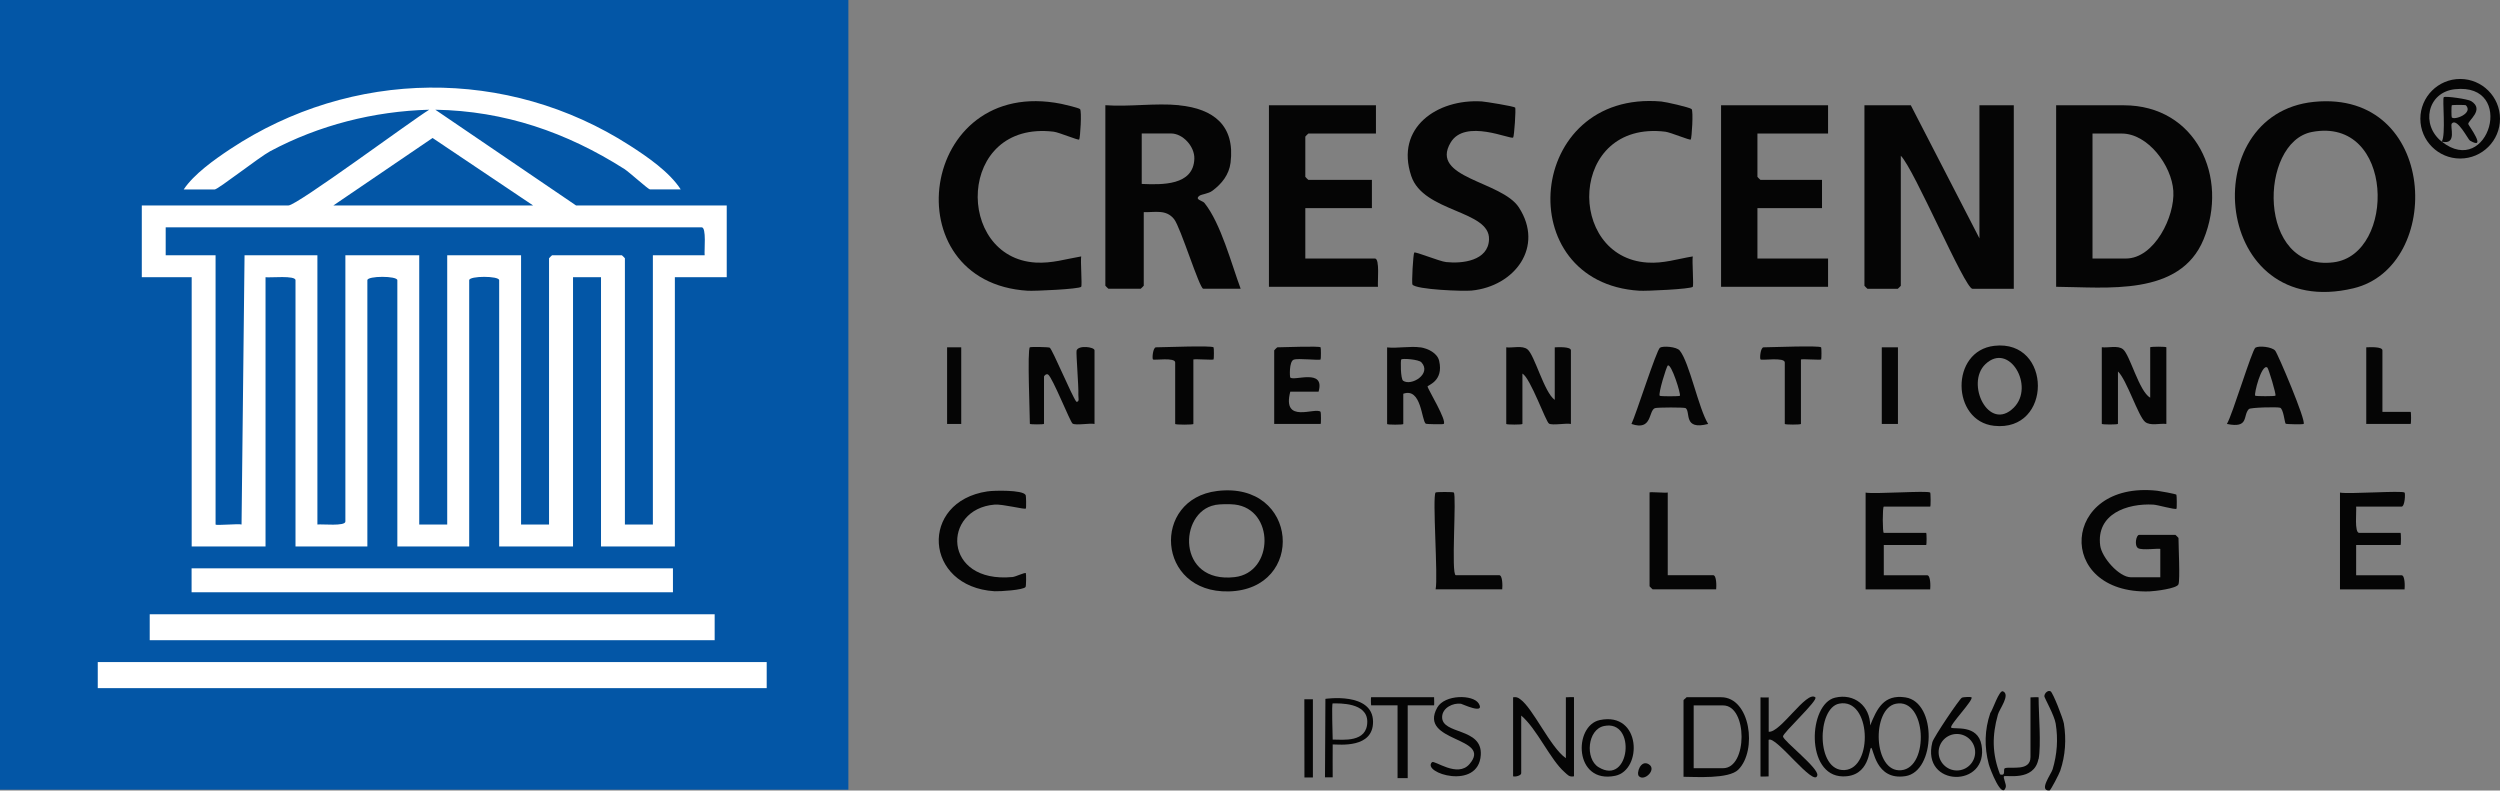 <svg width="253" height="80" viewBox="0 0 253 80" fill="none" xmlns="http://www.w3.org/2000/svg">
<rect x="0" y="0" width="253" height="80" fill="#808080" stroke="none"/>
<g clip-path="url(#clip0_2019_3492)">
<path d="M189.255 73.432C189.949 71.705 190.642 70.243 192.833 70.576C196.043 71.072 195.889 78.066 192.833 78.545C189.777 79.024 189.606 75.663 189.358 75.681C189.135 75.698 189.255 78.613 186.49 78.571C182.69 78.511 182.998 71.243 185.712 70.602C187.672 70.14 189.247 71.457 189.264 73.423L189.255 73.432ZM186.122 71.209C183.854 71.653 183.76 78.1 186.679 77.929C189.598 77.758 189.358 70.576 186.122 71.209ZM191.866 71.217C189.375 71.713 189.555 78.229 192.414 77.946C195.273 77.664 194.964 70.602 191.866 71.217Z" fill="#050505"/>
<path d="M170.681 70.559H174.173C177.135 70.559 177.861 75.947 175.915 77.89C174.942 78.862 171.542 78.611 170.373 78.611V70.867C170.373 70.807 170.612 70.661 170.681 70.559ZM171.4 77.741H174.379C176.869 77.741 176.869 71.388 174.379 71.388H171.4V77.741Z" fill="#050505"/>
<path d="M158.466 76.715V70.567C158.466 70.567 159.288 70.525 159.288 70.567V78.562C158.8 78.656 158.663 78.425 158.355 78.16C156.883 76.886 155.556 73.774 153.947 72.414V78.254C153.947 78.477 153.356 78.647 153.125 78.562V70.567C153.442 70.516 153.604 70.576 153.853 70.764C155.154 71.696 156.891 75.629 158.458 76.724L158.466 76.715Z" fill="#050505"/>
<path d="M206.289 76.818C205.852 79.118 202.976 78.4 202.805 78.562C202.685 78.682 203.062 79.375 202.985 79.657C202.608 80.965 201.401 77.853 201.264 77.34C200.802 75.595 200.836 73.86 201.418 72.158C201.649 71.893 202.317 69.79 202.702 69.961C203.481 70.303 202.334 71.765 202.189 72.312C201.59 74.45 201.598 76.279 202.403 78.366C203.079 78.571 202.634 77.818 202.925 77.733C203.515 77.562 205.484 78.084 205.484 76.621V70.576C205.484 70.576 206.306 70.533 206.306 70.576C206.306 72.218 206.58 75.407 206.306 76.827L206.289 76.818Z" fill="#050505"/>
<path d="M178.992 70.559V74.048C180.139 74.219 182.835 69.841 183.709 70.568C184.051 70.85 180.396 74.185 180.439 74.535C180.507 75.005 184.068 77.742 183.914 78.46C183.631 79.777 179.677 74.373 178.984 74.877V78.571C178.984 78.571 178.162 78.614 178.162 78.571V70.576C178.162 70.576 178.838 70.602 178.984 70.576L178.992 70.559Z" fill="#050505"/>
<path d="M134.131 70.724C134.131 70.724 138.926 70.004 138.952 73.031C138.975 75.757 135.54 75.336 134.868 75.336C134.856 75.798 134.868 78.24 134.868 78.667C134.469 78.667 134.203 78.667 134.089 78.667C134.089 76.205 134.132 73.177 134.131 70.724ZM134.868 71.174C134.748 71.294 134.868 74.329 134.868 74.845C135.906 74.845 138.369 75.18 138.369 73.031C138.369 71.088 135.57 71.183 134.868 71.183V71.174Z" fill="#050505"/>
<path d="M199.509 70.567C199.792 70.79 197.215 73.44 197.464 73.637C197.729 73.851 200.143 73.261 200.528 75.39C201.315 79.785 194.382 79.708 195.555 75.108C195.683 74.612 198.294 70.73 198.542 70.61C198.713 70.525 199.458 70.516 199.518 70.567H199.509ZM199.886 76.125C199.886 75.108 199.056 74.278 198.037 74.278C197.019 74.278 196.188 75.108 196.188 76.125C196.188 77.143 197.019 77.972 198.037 77.972C199.056 77.972 199.886 77.143 199.886 76.125Z" fill="#050505"/>
<path d="M149.641 71.183C150.352 72.372 147.964 71.235 147.844 71.218C147.022 71.115 145.978 71.637 145.944 72.534C145.875 74.381 150.035 73.586 149.855 76.408C149.624 80.042 143.83 78.203 144.917 77.135C145.165 76.895 147.493 78.742 148.708 77.331C151.122 74.535 143.479 75.159 145.447 71.611C146.209 70.251 149.094 70.286 149.633 71.183H149.641Z" fill="#050505"/>
<path d="M145.13 70.559C145.13 70.559 145.156 71.346 145.13 71.38C144.734 71.38 142.717 71.38 142.46 71.38V78.744C142.098 78.744 141.924 78.744 141.433 78.744V71.38C141.232 71.38 139.089 71.38 138.762 71.38C138.736 71.355 138.719 70.559 138.762 70.559C139.618 70.559 144.872 70.559 145.122 70.559H145.13Z" fill="#050505"/>
<path d="M161.907 72.868C166.102 71.996 166.23 77.938 163.457 78.511C159.28 79.366 159.211 73.432 161.907 72.868ZM162.318 73.475C160.641 73.834 160.401 76.784 161.762 77.631C164.963 79.614 165.656 72.757 162.318 73.475Z" fill="#050505"/>
<path d="M207.513 69.952C207.769 70.106 208.779 72.722 208.865 73.218C209.122 74.826 209.019 76.459 208.497 77.998C208.403 78.289 207.53 79.99 207.41 79.999C206.272 80.05 207.581 78.34 207.727 77.853C208.18 76.331 208.292 74.809 208.035 73.227C207.906 72.397 206.888 70.61 206.888 70.465C206.888 70.149 207.264 69.815 207.504 69.961L207.513 69.952Z" fill="#050505"/>
<path d="M132.865 70.764H132L132.009 78.682H132.865V70.764Z" fill="#050505"/>
<path d="M166.863 77.348C167.694 77.861 166.418 79.11 165.862 78.554C165.562 78.255 166.042 76.835 166.863 77.348Z" fill="#050505"/>
<path d="M123.172 49.688C131.446 48.675 132.17 59.664 124.348 59.851C117.028 60.021 116.525 50.505 123.172 49.688ZM122.959 51.109C119.269 51.807 119.065 59.085 124.953 58.404C128.94 57.944 129.009 51.526 124.953 51.058C124.407 50.999 123.496 51.007 122.959 51.101V51.109Z" fill="#050505"/>
<path d="M220.463 59.127C220.31 59.57 218.026 59.834 217.515 59.851C207.903 60.123 208.594 48.607 218.299 49.662C218.555 49.688 220.182 49.986 220.25 50.062C220.293 50.114 220.31 51.433 220.259 51.484C220.139 51.612 218.367 51.092 217.915 51.067C215.274 50.922 212.13 52.003 212.539 55.204C212.692 56.412 214.447 58.421 215.657 58.421H218.623V55.561C218.623 55.45 216.731 55.731 216.365 55.467C215.973 55.195 216.186 54.131 216.475 54.131H220.156C220.156 54.131 220.463 54.412 220.463 54.438C220.463 55.297 220.634 58.642 220.463 59.127Z" fill="#050505"/>
<path d="M195.335 49.841C195.386 49.892 195.403 51.271 195.335 51.271H190.64C190.504 51.271 190.504 53.926 190.64 53.926H194.926C194.986 53.926 194.986 55.152 194.926 55.152H190.64V58.216H195.028C195.386 58.216 195.369 59.357 195.335 59.646H188.8V49.849C189.626 50.028 195.105 49.62 195.335 49.849V49.841Z" fill="#050505"/>
<path d="M243.342 49.841C243.435 49.934 243.376 51.271 243.035 51.271H238.442C238.493 51.73 238.246 53.926 238.749 53.926H242.933C242.992 53.926 242.992 55.152 242.933 55.152H238.442V58.216H243.035C243.393 58.216 243.376 59.357 243.342 59.646H236.806V49.849C237.633 50.028 243.112 49.62 243.342 49.849V49.841Z" fill="#050505"/>
<path d="M157.341 40.453V35.15C157.673 35.133 158.977 35.065 158.977 35.456V42.904C158.457 42.802 157.119 43.074 156.761 42.87C156.429 42.674 154.895 38.282 154.069 37.805V42.904C154.069 42.989 152.433 42.989 152.433 42.904V35.15C153.063 35.235 154.052 34.928 154.58 35.354C155.304 35.933 156.267 39.703 157.332 40.461L157.341 40.453Z" fill="#050505"/>
<path d="M217.6 40.248V35.15C217.6 35.064 219.236 35.064 219.236 35.15V42.904C218.606 42.819 217.617 43.125 217.089 42.7C216.39 42.138 215.223 38.418 214.337 37.592V42.895C214.337 42.98 212.701 42.98 212.701 42.895V35.141C213.331 35.226 214.32 34.92 214.848 35.345C215.555 35.916 216.467 39.601 217.6 40.248Z" fill="#050505"/>
<path d="M104.222 35.15C104.29 35.082 106.113 35.116 106.232 35.184C106.497 35.337 108.439 40.001 108.925 40.657C109.283 40.708 109.112 40.197 109.13 39.95C109.172 39.142 108.882 35.686 108.951 35.473C109.13 34.903 110.766 35.107 110.766 35.456V42.904C110.246 42.802 108.908 43.074 108.55 42.87C108.312 42.734 106.505 38.163 106.062 37.899C105.866 37.788 105.653 38.052 105.653 38.103V42.895C105.653 42.964 104.222 42.964 104.222 42.895C104.222 41.857 103.949 35.413 104.222 35.141V35.15Z" fill="#050505"/>
<path d="M103.787 50.071C103.855 50.181 103.864 51.415 103.813 51.467C103.71 51.586 101.469 50.998 100.651 51.066C95.317 51.509 95.369 59.068 102.466 58.395C102.773 58.37 103.728 57.901 103.813 58.004C103.855 58.055 103.855 59.297 103.787 59.4C103.591 59.714 101.163 59.859 100.651 59.834C93.485 59.382 93.017 50.76 99.919 49.73C100.583 49.628 103.472 49.568 103.779 50.079L103.787 50.071Z" fill="#050505"/>
<path d="M201.828 34.996C207.682 34.333 207.733 43.747 201.794 43.091C197.482 42.614 197.338 35.507 201.828 34.996ZM200.925 36.852C198.871 38.801 201.266 43.781 203.796 41.253C205.952 39.099 203.328 34.562 200.925 36.852Z" fill="#050505"/>
<path d="M143.75 35.149C144.483 35.26 145.463 35.72 145.642 36.52C146.127 38.605 144.432 38.98 144.466 39.124C144.525 39.414 146.451 42.589 146.102 42.904C146.033 42.963 144.363 42.929 144.287 42.878C143.852 42.546 143.852 39.184 142.012 39.848V42.912C142.012 42.997 140.376 42.997 140.376 42.912V35.158C141.424 35.269 142.736 35.005 143.75 35.158V35.149ZM141.807 36.367C141.73 36.443 141.73 38.333 141.995 38.529C142.813 39.107 144.909 37.839 143.852 36.673C143.571 36.358 141.918 36.256 141.807 36.375V36.367Z" fill="#050505"/>
<path d="M233.125 42.903C233.057 42.963 231.378 42.938 231.31 42.878C231.208 42.801 231.089 41.363 230.739 41.261C230.424 41.167 227.74 41.235 227.586 41.397C226.947 42.052 227.646 43.38 225.363 42.903C225.916 42.01 227.902 35.396 228.251 35.183C228.6 34.97 229.896 35.09 230.245 35.481C230.509 35.779 233.423 42.648 233.125 42.912V42.903ZM229.453 37.192C228.865 36.783 228.081 39.907 228.226 40.043C228.302 40.111 230.194 40.111 230.271 40.043C230.381 39.941 229.572 37.277 229.453 37.192Z" fill="#050505"/>
<path d="M172.866 42.904C170.31 43.568 171.11 41.687 170.591 41.304C170.463 41.21 167.711 41.219 167.481 41.304C166.807 41.559 167.233 43.644 165.103 42.904C165.555 41.985 167.642 35.397 167.992 35.184C168.307 34.988 169.662 35.082 169.986 35.473C170.974 36.673 171.886 41.321 172.866 42.904ZM170.003 40.044C170.131 39.925 169.151 36.775 168.784 36.988C168.648 37.065 167.787 39.874 167.966 40.053C168.043 40.121 169.935 40.121 170.011 40.053L170.003 40.044Z" fill="#050505"/>
<path d="M145.284 49.841C145.352 49.773 147.056 49.773 147.124 49.841C147.422 50.139 146.826 58.208 147.329 58.208H151.717C152.075 58.208 152.058 59.349 152.024 59.638H145.284C145.548 58.446 144.934 50.19 145.284 49.841Z" fill="#050505"/>
<path d="M168.776 49.841V58.208H173.368C173.726 58.208 173.709 59.349 173.675 59.638H167.242C167.242 59.638 166.935 59.357 166.935 59.332V49.841C166.935 49.747 168.537 49.909 168.776 49.841Z" fill="#050505"/>
<path d="M133.644 35.149C133.687 35.192 133.687 36.333 133.644 36.375C133.516 36.503 131.386 36.222 130.918 36.401C130.449 36.579 130.517 38.146 130.577 38.205C130.96 38.597 134.121 37.243 133.44 39.635H130.577C129.708 42.972 133.141 41.159 133.644 41.678C133.687 41.721 133.704 42.904 133.644 42.904H128.949V35.456C128.949 35.456 129.23 35.149 129.256 35.149C129.878 35.149 133.491 34.996 133.644 35.149Z" fill="#050505"/>
<path d="M122.814 35.149C122.857 35.192 122.857 36.333 122.814 36.375C122.737 36.452 121.118 36.316 120.769 36.375V42.904C120.769 42.997 118.928 42.997 118.928 42.904V36.681C118.928 36.137 116.79 36.486 116.679 36.375C116.577 36.273 116.679 35.149 116.986 35.149C117.778 35.149 122.601 34.945 122.805 35.149H122.814Z" fill="#050505"/>
<path d="M184.301 35.149C184.343 35.192 184.343 36.333 184.301 36.375C184.224 36.452 182.605 36.316 182.256 36.375V42.904C182.256 42.989 180.62 42.989 180.62 42.904V36.681C180.62 36.12 178.293 36.503 178.166 36.375C178.063 36.273 178.166 35.149 178.472 35.149C179.265 35.149 184.088 34.945 184.292 35.149H184.301Z" fill="#050505"/>
<path d="M241.092 41.678H243.955C244.015 41.678 244.015 42.904 243.955 42.904H239.465V35.15C239.797 35.133 241.101 35.065 241.101 35.456V41.678H241.092Z" fill="#050505"/>
<path d="M192.072 35.149H190.436V42.904H192.072V35.149Z" fill="#050505"/>
<path d="M97.277 35.149H95.846V42.904H97.277V35.149Z" fill="#050505"/>
<path d="M193.375 10.655L200.319 24.12V10.655H203.796V29.227H199.612C198.845 29.227 193.699 17.073 192.362 15.762V28.921C192.362 28.921 192.08 29.227 192.055 29.227H188.988C188.988 29.227 188.681 28.946 188.681 28.921V10.655H193.375Z" fill="#050505"/>
<path d="M208.081 29.023V10.655H214.923C222.233 10.655 225.599 17.924 223 24.231C220.606 30.035 213.151 29.057 208.081 29.023ZM211.762 26.163H215.136C218.024 26.163 220.112 21.907 219.941 19.32C219.771 16.733 217.36 13.515 214.727 13.515H211.762V26.163Z" fill="#050505"/>
<path d="M234.187 10.307C246.729 9.064 247.36 26.98 238.166 29.176C223.921 32.581 222.072 11.507 234.187 10.307ZM233.974 13.354C228.573 14.375 228.368 27.525 236.156 26.546C242.503 25.755 242.35 11.771 233.974 13.354Z" fill="#050505"/>
<path d="M119.326 10.656C122.819 11.005 125.001 12.707 124.532 16.469C124.379 17.677 123.646 18.605 122.683 19.312C122.283 19.61 121.601 19.652 121.38 19.814C120.86 20.205 121.703 20.307 121.882 20.529C123.552 22.605 124.617 26.699 125.554 29.219H121.771C121.388 29.219 119.471 22.988 118.815 22.171C118.006 21.159 116.889 21.508 115.748 21.465V28.912C115.748 28.912 115.466 29.219 115.441 29.219H112.169C112.169 29.219 111.862 28.938 111.862 28.912V10.647C114.257 10.826 116.966 10.409 119.318 10.647L119.326 10.656ZM115.552 18.614C117.571 18.699 120.792 18.801 120.868 16.052C120.902 14.826 119.71 13.507 118.508 13.507H115.543V18.605L115.552 18.614Z" fill="#050505"/>
<path d="M139.246 10.655V13.515H132.405C132.405 13.515 132.098 13.796 132.098 13.822V17.898C132.098 17.898 132.379 18.205 132.405 18.205H138.837V21.065H132.098V26.163H139.144C139.655 26.163 139.391 28.538 139.451 29.023H128.417V10.655H139.246Z" fill="#050505"/>
<path d="M185 10.655V13.515H177.852V17.898C177.852 17.898 178.133 18.205 178.158 18.205H184.387V21.065H177.852V26.163H185V29.023H174.171V10.655H185Z" fill="#050505"/>
<path d="M153.33 10.868C153.433 10.988 153.237 13.805 153.134 13.915C152.913 14.171 148.261 11.966 146.804 14.426C144.648 18.043 151.976 18.307 153.714 20.997C156.295 24.98 153.296 28.98 148.917 29.406C148.073 29.491 143.336 29.312 142.944 28.802C142.842 28.674 143.012 25.678 143.123 25.559C143.234 25.44 145.688 26.453 146.344 26.521C147.971 26.699 150.612 26.401 150.689 24.231C150.8 21.261 144.043 21.508 142.816 17.805C141.18 12.894 145.458 9.992 149.956 10.264C150.331 10.29 153.211 10.749 153.322 10.886L153.33 10.868Z" fill="#050505"/>
<path d="M109.417 29.023C109.212 29.261 104.671 29.465 104.007 29.423C90.221 28.58 92.973 7.617 107.415 10.511C107.747 10.579 109.153 10.911 109.298 11.039C109.494 11.217 109.315 14.009 109.212 14.12C109.127 14.222 107.176 13.396 106.639 13.328C96.798 12.145 96.62 26.087 104.816 26.572C106.469 26.665 107.841 26.214 109.417 25.95C109.332 26.41 109.528 28.887 109.417 29.014V29.023Z" fill="#050505"/>
<path d="M171.317 29.023C171.112 29.261 166.571 29.465 165.906 29.422C152.777 28.614 154.421 9.081 168.122 10.272C168.548 10.306 170.993 10.86 171.189 11.038C171.385 11.217 171.206 14.009 171.104 14.119C171.019 14.222 169.067 13.396 168.531 13.328C158.724 12.145 158.468 26.035 166.707 26.571C168.352 26.682 169.74 26.205 171.308 25.95C171.223 26.41 171.419 28.886 171.308 29.014L171.317 29.023Z" fill="#050505"/>
<path d="M253 12.017C253 14.239 251.194 16.043 248.97 16.043C246.746 16.043 244.94 14.239 244.94 12.017C244.94 9.796 246.746 7.991 248.97 7.991C251.194 7.991 253 9.796 253 12.017ZM247.104 14.332C247.539 13.677 247.147 10 247.309 9.838C247.453 9.694 249.754 10.026 250.078 10.23C251.475 11.098 249.745 12.204 249.788 12.553C249.805 12.681 251.748 15.268 249.958 14.23C249.779 14.128 248.663 11.881 248.126 12.494C247.896 12.758 248.714 14.707 247.104 14.332C251.858 18.086 254.67 8.34 248.433 9.03C245.63 9.336 244.965 12.647 247.104 14.332ZM249.549 10.655C249.498 10.604 248.169 10.604 248.118 10.655C248.075 10.698 248.075 11.838 248.118 11.881C248.416 12.196 250.316 11.456 249.549 10.655Z" fill="#050505"/>
<path d="M84 1.998H2V78.916H84V1.998Z" fill="white"/>
<path d="M0 0H85.856V79.915H0V0ZM68.894 19.175C67.757 17.407 65.515 15.867 63.745 14.73C51.342 6.751 35.576 6.953 23.291 15.092C21.706 16.145 19.625 17.618 18.589 19.175H21.723C22.069 19.175 26.231 15.9 27.344 15.303C32.273 12.668 37.834 11.254 43.438 11.103C41.694 12.163 30.057 20.791 29.197 20.791H14.35V28.055H19.398V55.302H26.872V28.055C27.36 28.123 29.905 27.845 29.905 28.358V55.302H37.177V28.358C37.177 27.904 40.211 27.904 40.211 28.358V55.302H47.483V28.358C47.483 27.904 50.516 27.904 50.516 28.358V55.302H57.99V28.055H60.822V55.302H68.296V28.055H73.545V20.791H58.294L44.053 11.103C51.064 11.22 57.35 13.392 63.189 17.104C63.687 17.424 65.608 19.166 65.768 19.166H68.903L68.894 19.175ZM19.389 57.516V59.94H68.102V57.516H19.389ZM72.324 62.163H15.151V64.789H72.324V62.163ZM77.59 67.003H9.893V69.637H77.59V67.003Z" fill="#0356A6"/>
<path d="M71.321 25.833H66.071V53.08H63.24V26.136C63.24 26.136 62.962 25.833 62.936 25.833H55.867C55.867 25.833 55.563 26.111 55.563 26.136V53.08H52.732V25.833H45.258V53.08H42.427V25.833H34.952V52.777C34.952 53.282 32.602 53.021 32.121 53.08V25.833H24.748L24.445 53.08C24.167 52.979 21.816 53.206 21.816 53.08V25.833H16.768V23.005H71.009C71.514 23.005 71.253 25.353 71.312 25.833H71.321Z" fill="#0356A6"/>
<path d="M53.946 20.791H33.739L43.775 13.964L53.946 20.791Z" fill="#0356A6"/>
</g>
<defs>
<clipPath id="clip0_2019_3492">
<rect width="253" height="80" fill="white"/>
</clipPath>
</defs>
</svg>
